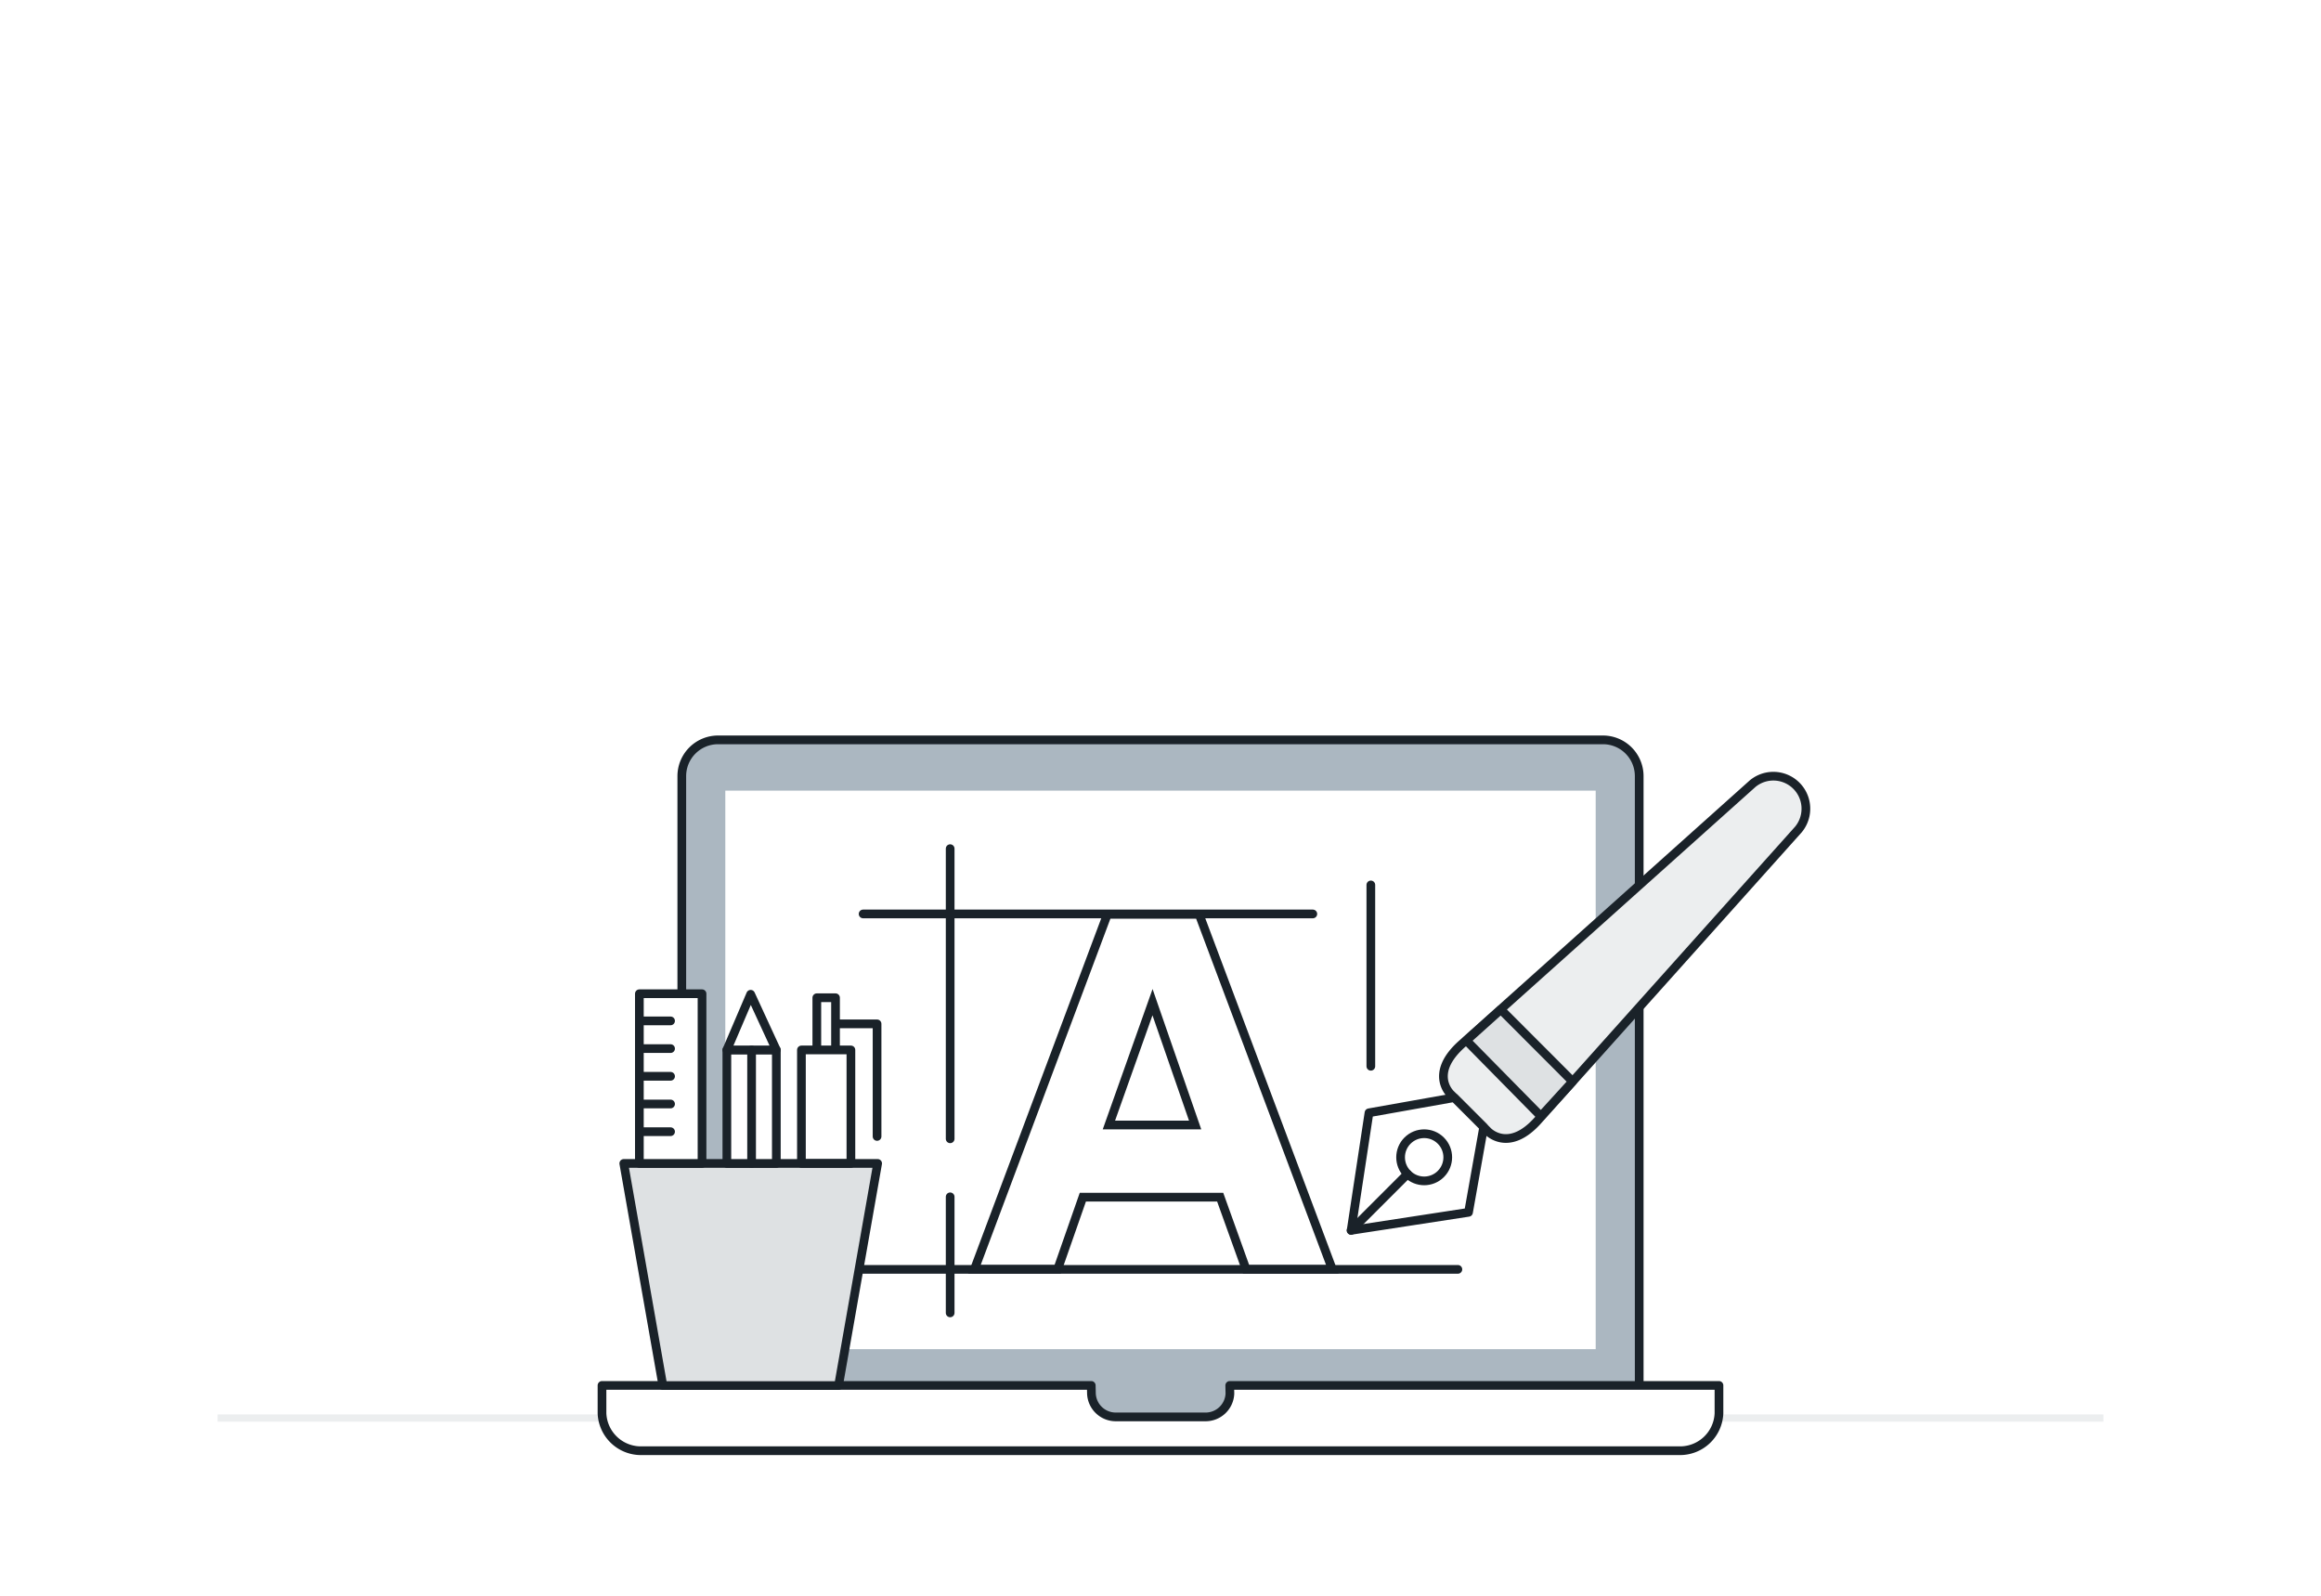 <svg xmlns="http://www.w3.org/2000/svg" width="320" height="220"><path fill="#fff" d="M0 0h320v220H0z"/><path fill="#eceeef" d="M30 195h260v1H30z"/><path d="M99 102.001h122a5 5 0 015 5v90h0H94h0v-90a5 5 0 015-5z" fill="#abb7c1" stroke="#1a2229" stroke-linecap="round" stroke-linejoin="round" stroke-width="1.2"/><path d="M100 109.001h120v77H100z" fill="#fff"/><path d="M169.545 191l.025 1.128a3.356 3.356 0 01-3.467 3.211h-12.158a3.356 3.356 0 01-3.467-3.211l-.025-1.128H82.999v3.862A5.371 5.371 0 0088.548 200h142.9a5.371 5.371 0 005.549-5.138V191z" fill="#fff" stroke="#1a2229" stroke-linecap="round" stroke-linejoin="round" stroke-width="1.2"/><path d="M171.8 174.986h11.891l-.048-.127-18.317-48.811h-12.647l-18.332 48.938h11.472l3.474-9.938h18.936zm-12.9-36.823l5.874 16.932h-11.887z" fill="#fff" stroke="#1a2229" stroke-width="1.2"/><path d="M119 175h82m-82-49h62m8-4v25m-58 18v16m0-64v40" fill="none" stroke="#1a2229" stroke-linecap="round" stroke-width="1.2"/><g transform="rotate(45 501.215 -52.662)" stroke="#1a2229" stroke-linecap="round" stroke-linejoin="round" stroke-width="1.2"><path d="M432.218 304.222s-4.267.277-3.875-6.042l2.955-53.656a4.485 4.485 0 018.931 0l2.955 53.656c.39 6.248-3.875 6.042-3.875 6.042z" fill="#eceeef"/><path d="M428.77 291.09l14.014.012.3 6.48-14.658-.113z" fill="#dee1e3"/><path d="M438.56 304.221l6.83 9.785-9.687 13.2-9.72-13.2 6.83-9.785z" fill="#fff"/><circle cx="3.251" cy="3.251" r="3.251" transform="translate(432.452 309.714)" fill="#fff"/><path fill="none" d="M435.703 316.216v11.001"/></g><g stroke="#1a2229" stroke-linecap="round" stroke-linejoin="round" stroke-width="1.2"><path d="M115.611 191.02h-24.22l-5.389-30.625h35z" fill="#dee1e3"/><path fill="#fff" d="M88.151 137h8.639v23.395h-8.639zm12.062 7.749h6.822v15.646h-6.822z"/><path fill="none" d="M110.494 144.749h6.822v15.646h-6.822zm2.122-7.197h2.578v7.197h-2.578z"/><path d="M100.213 144.749h6.822l-3.541-7.675z" fill="#fff"/><path fill="none" d="M103.624 144.749v15.646m-15.473-19.65h4.301m-4.301 3.819h4.301m-4.301 3.819h4.301m-4.301 3.818h4.301m-4.301 3.819h4.301m23.049-14.866h5.421v15.522"/></g></svg>